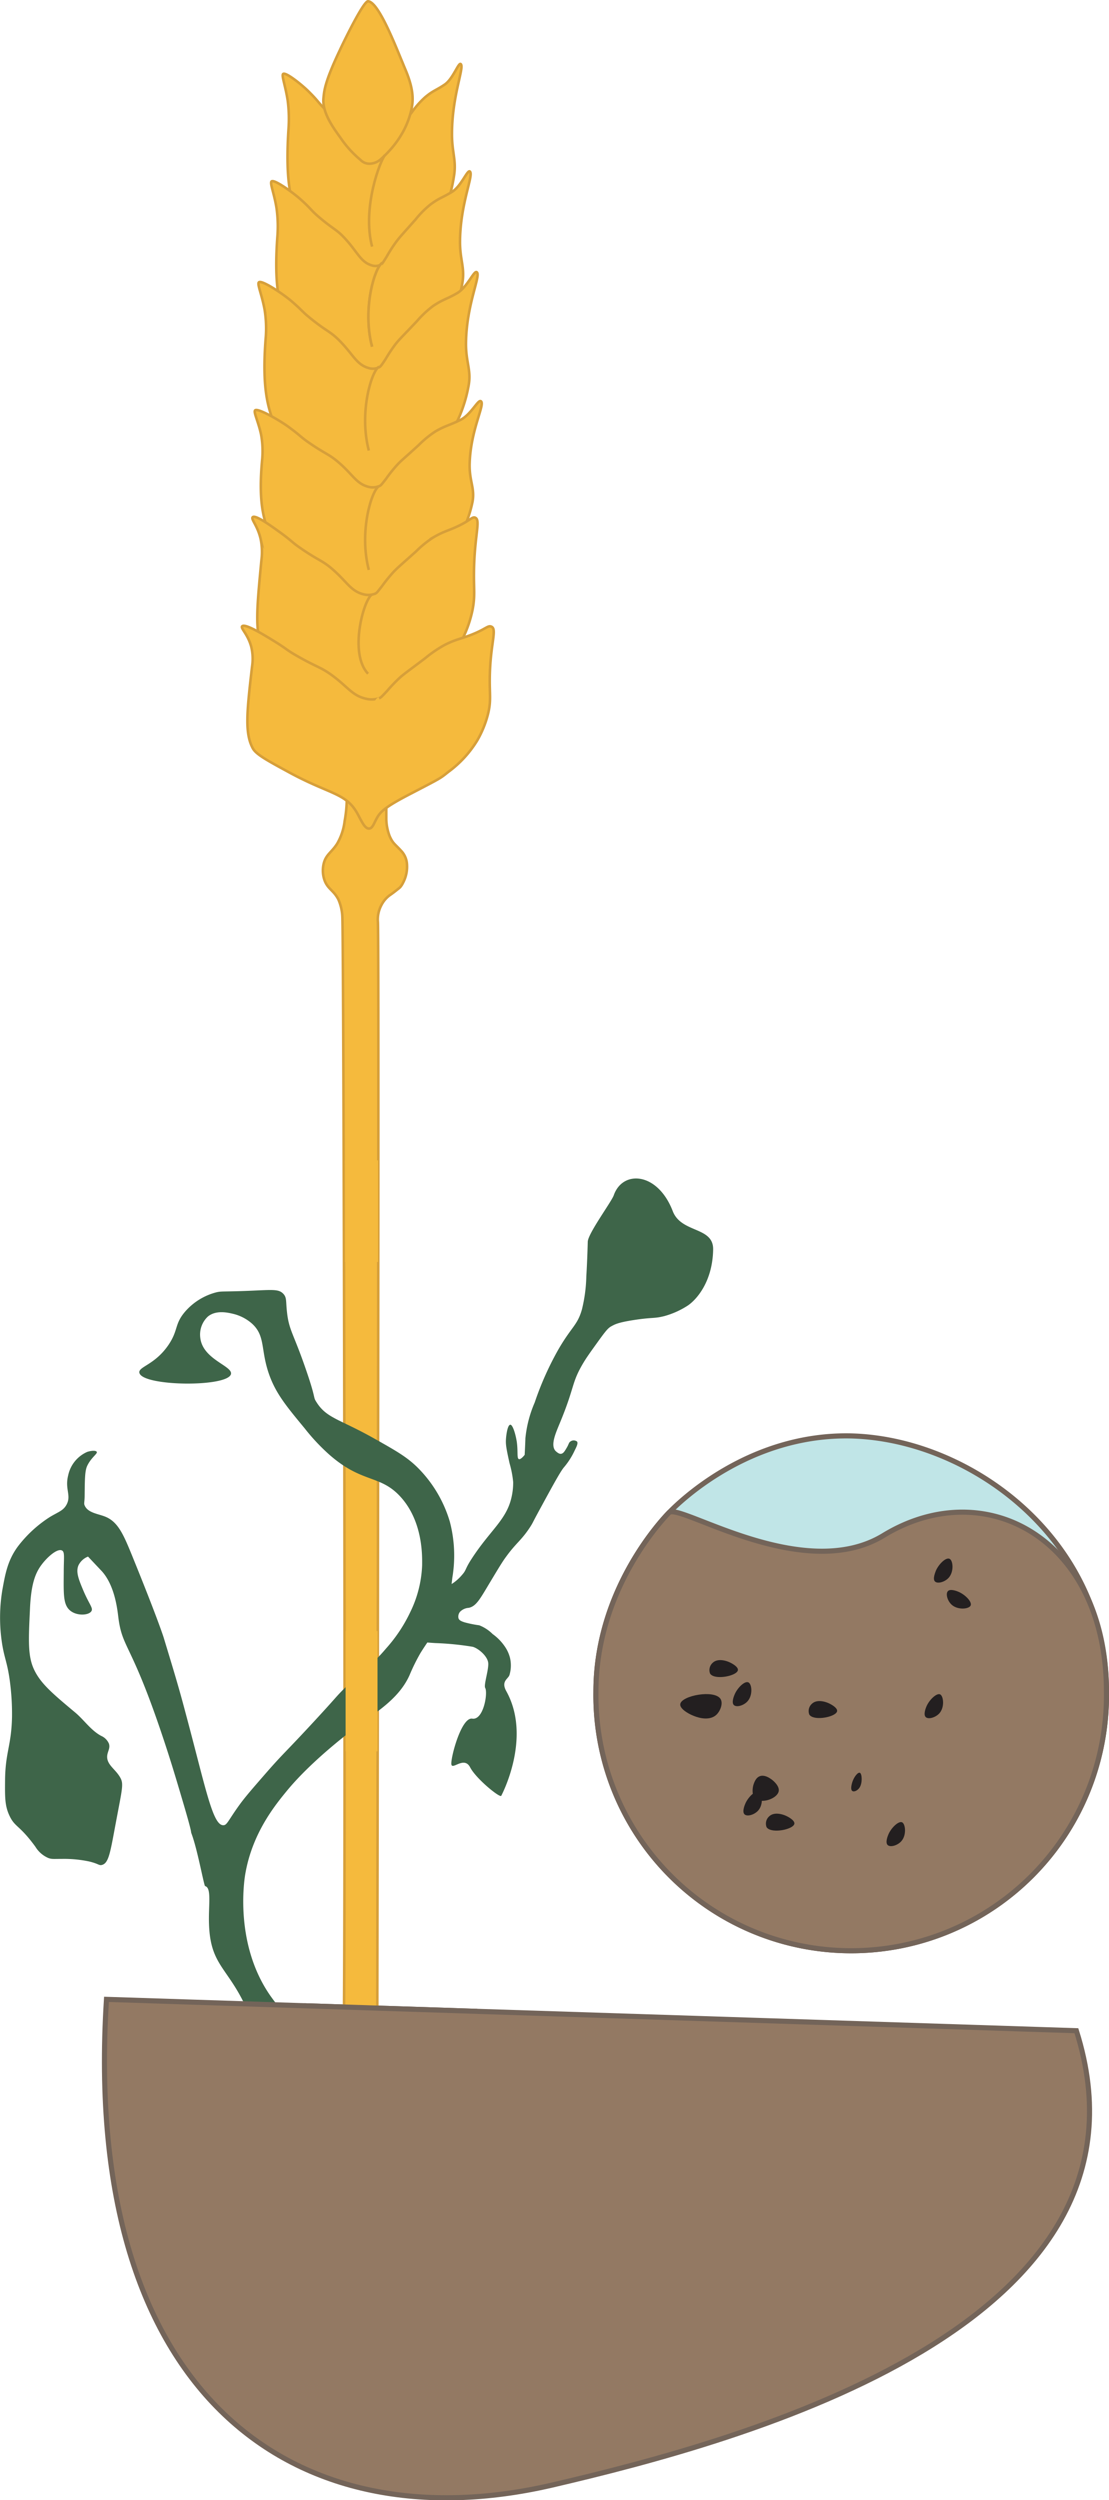 <svg xmlns="http://www.w3.org/2000/svg" viewBox="0 0 216.95 488.78"><defs><style>.cls-1{fill:#c0e5e7;}.cls-1,.cls-2{stroke:#736459;}.cls-1,.cls-2,.cls-4,.cls-5,.cls-7{stroke-miterlimit:10;}.cls-2{fill:#937963;}.cls-3{fill:#231f20;}.cls-4,.cls-7,.cls-8{fill:#f5ba3d;}.cls-4{stroke:#d69f3a;}.cls-4,.cls-7{stroke-width:0.5px;}.cls-5{fill:#801d7f;stroke:#801d7f;stroke-width:0.75px;}.cls-6{fill:#3e6549;}.cls-7{stroke:#f5ba3d;}</style></defs><title>3_germination</title><g id="germination"><path class="cls-1" d="M216.45,330.72a49.94,49.94,0,1,1-99.87,0c0-19.5,12.36-33,14.29-35s15.58-15.45,35.65-15C190,281.35,216.45,301,216.45,330.72Z"/><path class="cls-2" d="M216.45,330.72a49.94,49.94,0,1,1-99.87,0c0-19.5,12.36-33,14.29-35s26.25,14.08,42,4.44C192.89,288,216.45,301,216.45,330.72Z"/><path class="cls-3" d="M133.08,333.13c.27-1.65,6.65-2.86,7.87-1,.54.85,0,2.31-.77,3.07-1.56,1.5-4.22.36-4.61.19C134.76,335.08,132.92,334.07,133.08,333.13Z"/><path class="cls-3" d="M144.35,326.52c-.19,1.14-4.6,2-5.44.66a1.9,1.9,0,0,1,.53-2.12c1.08-1,2.92-.25,3.18-.13C143.19,325.17,144.46,325.87,144.35,326.52Z"/><path class="cls-3" d="M143.74,331.2c.58-1.3,1.95-2.62,2.66-2.3s.91,2.53-.18,3.72c-.74.81-2.14,1.22-2.66.71S143.62,331.47,143.74,331.2Z"/><path class="cls-3" d="M163.76,334.53c-.19,1.14-4.6,2-5.44.66a1.9,1.9,0,0,1,.53-2.12c1.08-1,2.91-.25,3.18-.13C162.59,333.18,163.86,333.88,163.76,334.53Z"/><path class="cls-3" d="M155.4,356.54c-.19,1.14-4.6,2-5.44.66a1.9,1.9,0,0,1,.53-2.12c1.08-1,2.91-.25,3.18-.13C154.24,355.19,155.5,355.89,155.4,356.54Z"/><path class="cls-3" d="M152.35,350.08c-.17,1.69-4.2,2.93-5,1a4.14,4.14,0,0,1,.48-3.14c1-1.54,2.66-.37,2.91-.2C151.29,348.08,152.45,349.12,152.35,350.08Z"/><path class="cls-3" d="M145.82,352.57c.57-1.3,2-2.63,2.66-2.31s.91,2.54-.18,3.72c-.75.82-2.15,1.22-2.66.71S145.7,352.84,145.82,352.57Z"/><path class="cls-3" d="M173.82,358.57c.57-1.3,2-2.63,2.66-2.31s.91,2.54-.18,3.72c-.75.82-2.15,1.22-2.66.71S173.7,358.84,173.82,358.57Z"/><path class="cls-3" d="M181.26,333.55c.58-1.3,2-2.62,2.66-2.3s.92,2.54-.17,3.72c-.75.81-2.15,1.22-2.66.71S181.14,333.82,181.26,333.55Z"/><path class="cls-3" d="M166.74,348.38c.32-1,1.1-2,1.5-1.79s.51,2-.1,2.9c-.42.63-1.21.94-1.5.55S166.67,348.6,166.74,348.38Z"/><path class="cls-3" d="M183.09,307.05c.58-1.3,1.95-2.63,2.66-2.31s.91,2.54-.18,3.73c-.74.81-2.14,1.21-2.66.71S183,307.32,183.09,307.05Z"/><path class="cls-3" d="M187.57,311.22c1.3.58,2.63,1.95,2.31,2.66s-2.54.92-3.72-.17c-.82-.75-1.22-2.15-.71-2.66S187.3,311.1,187.57,311.22Z"/></g><g id="wheat"><line class="cls-2" x1="59.55" y1="392.12" x2="93.36" y2="393.22"/><path class="cls-3" d="M74.28,265.17"/><path class="cls-4" d="M73.93,180.29c.17,3.8.06,93.18-.13,219.5l-6.56-1.18c.4-30.42,0-215-.27-219.47a9.32,9.32,0,0,0-.79-3.33c-.93-1.79-2.08-2-2.71-3.77a5.76,5.76,0,0,1-.11-3.34c.47-1.68,1.51-2.06,2.6-3.76a11.5,11.5,0,0,0,1.46-4.41,25.63,25.63,0,0,0-.22-10.33h8.37v10a9.84,9.84,0,0,0,.66,3.28c.68,1.51,1,1.47,2.38,3a4.15,4.15,0,0,1,1,2.42,6.66,6.66,0,0,1-.77,3.69,4,4,0,0,1-.55.85l-.22.2c-.69.54-1,.81-1.87,1.41a5.5,5.5,0,0,0-1.64,2A5.91,5.91,0,0,0,73.93,180.29Z"/><path class="cls-5" d="M118.81,240"/><path class="cls-5" d="M133.29,253.6"/><path class="cls-3" d="M49.22,258.78"/><path class="cls-6" d="M131.61,236.78c-2.94-7.65-9.79-8.1-11.54-3.11-.46,1.3-5.09,7.53-5.09,9.12,0,0-.07,3.22-.28,6.73a29.73,29.73,0,0,1-.85,6.44c-.88,3.14-2,3.34-4.62,7.86a59.89,59.89,0,0,0-4.63,10.37,23.29,23.29,0,0,0-1.82,7c0,.5-.14,3.23-.14,3.23-.63.79-1,.9-1.12.84-.45-.16-.15-1.45-.42-3.37-.22-1.46-.79-3.38-1.27-3.36s-.75,1.58-.84,2.66,0,1.76.7,4.91a19.55,19.55,0,0,1,.7,3.64,12.77,12.77,0,0,1-.42,3.37c-1.08,4.16-4.18,6.19-7.71,11.64-1.31,2-1,2.15-1.82,3.08-2.71,3.24-5.31,2.46-7.48,5.08s-2.43,6.68-1,7.89c.19.16.36.23,3.19.42a56.2,56.2,0,0,1,7.36.73c1.18.37,2.87,1.86,3,3.15s-.92,4.33-.59,4.89c.55,1-.34,6.35-2.53,6s-4.34,8-4.08,9,2.51-1.7,3.66.52,5.74,5.95,6.08,5.58c0,0,6.08-11.31,1-20.46-1.08-1.95.34-2.37.61-3.15a6.55,6.55,0,0,0,.12-3.33,6.81,6.81,0,0,0-.85-2,9.76,9.76,0,0,0-2.56-2.7,7.64,7.64,0,0,0-2.62-1.71,21.85,21.85,0,0,1-2.84-.57c-.7-.22-1.07-.41-1.21-.78a1.47,1.47,0,0,1,.28-1.27,2.58,2.58,0,0,1,1.71-.79c1.52-.3,2.29-1.87,4.33-5.25,1.55-2.58,2.33-3.87,3-4.76,2-2.76,3-3.17,4.76-5.9.51-.8.27-.51,1.85-3.4,2.72-5,4.08-7.48,4.76-8.24a14.46,14.46,0,0,0,2.06-3.27c.43-.84.66-1.41.42-1.7a1.07,1.07,0,0,0-1.28,0c-.34.22-.29.49-.71,1.2s-.66,1.14-1.13,1.21-1.07-.56-1.14-.64c-.91-1.16.09-3.39.92-5.4,3-7.23,2.2-7.75,4.62-11.79.65-1.08,1.38-2.09,2.84-4.12,1.61-2.23,2-2.66,2.63-3s1.23-.72,4.4-1.21c3.7-.57,3.92-.24,6-.78a16.43,16.43,0,0,0,4.55-2.06c1.69-1.15,4.81-4.62,4.94-10.89C139.63,239.74,133.29,241.14,131.61,236.78Z"/><path class="cls-4" d="M72.88,30.85c-1.81-.61-2.39-2.38-4.27-4.78s-2.21-2-5.3-5C62.23,20,62.21,19.71,60.49,18c-1.3-1.33-4.8-4.15-5.14-3.49-.23.45.5,2.35.93,5.14a27.56,27.56,0,0,1,.18,5.26c-.66,9.78.31,13.58,1.42,16.89.45,1.33,1.89,2.64,4.78,5.27,5.18,4.7,7.29,4.44,8.81,8.54.61,1.66,1.08,3.91,1.73,3.81.47-.07.64-1.29,1.09-2.54.5-1.41,1.16-2.32,4.13-4.91,4.39-3.81,4-3.47,5.22-5a24,24,0,0,0,3.8-7,32,32,0,0,0,1.41-5.81c.42-2.89-.45-4.42-.43-8,0-7.5,2.47-13,1.71-13.64-.44-.34-1.5,2.89-3.12,4S84.75,17.68,83.18,19a17,17,0,0,0-2.61,2.95c-2.39,3-2.69,3.32-3.36,4.32a29.47,29.47,0,0,0-1.68,2.93c-.84,1.46-.79,1.49-1.35,1.7A1.84,1.84,0,0,1,72.88,30.85Z"/><path class="cls-4" d="M72.67,51.86c-2-.61-2.67-2.38-4.77-4.78s-2.47-2-5.92-5C60.77,41,60.75,40.72,58.83,39c-1.46-1.32-5.37-4.15-5.74-3.49-.26.45.55,2.35,1,5.14a25.54,25.54,0,0,1,.2,5.26c-.75,9.79.35,13.58,1.58,16.89.5,1.33,2.12,2.65,5.35,5.27,5.78,4.7,8.14,4.44,9.83,8.54.68,1.66,1.21,3.92,1.94,3.81.53-.07.72-1.28,1.22-2.54s1.29-2.32,4.61-4.9c4.9-3.82,4.49-3.48,5.83-5a23.62,23.62,0,0,0,4.25-7,30.2,30.2,0,0,0,1.58-5.82c.46-2.88-.52-4.41-.49-8,.06-7.5,2.76-13,1.92-13.64-.5-.34-1.68,2.89-3.5,4S85.93,38.69,84.18,40a18.78,18.78,0,0,0-2.92,2.95c-2.67,3-3,3.33-3.75,4.32a29.15,29.15,0,0,0-1.88,2.93c-.93,1.46-.88,1.49-1.51,1.7A2.27,2.27,0,0,1,72.67,51.86Z"/><path class="cls-4" d="M72.09,71.94c-2.22-.62-2.93-2.43-5.23-4.88s-2.71-2-6.49-5.13c-1.32-1.08-1.35-1.35-3.46-3.15-1.6-1.35-5.89-4.23-6.3-3.55-.27.45.61,2.39,1.14,5.23A23,23,0,0,1,52,65.83c-.81,10,.39,13.85,1.74,17.23.55,1.35,2.32,2.69,5.86,5.37,6.35,4.8,8.94,4.53,10.79,8.71.75,1.69,1.32,4,2.13,3.89.57-.07.78-1.31,1.33-2.59.61-1.44,1.42-2.37,5.06-5,5.37-3.89,4.92-3.54,6.39-5.13a23.53,23.53,0,0,0,4.66-7.1,27.84,27.84,0,0,0,1.73-5.93c.51-2.94-.56-4.5-.53-8.17.07-7.65,3-13.31,2.1-13.9-.55-.36-1.84,2.94-3.83,4.1s-2.76,1.2-4.69,2.5a19.83,19.83,0,0,0-3.2,3c-2.92,3.08-3.29,3.39-4.12,4.41a30.73,30.73,0,0,0-2,3c-1,1.5-1,1.53-1.65,1.74A2.76,2.76,0,0,1,72.09,71.94Z"/><path class="cls-4" d="M72.15,95.19c-2.3-.56-3-2.17-5.42-4.36S63.93,89,60,86.24c-1.37-1-1.4-1.21-3.59-2.81-1.65-1.21-6.1-3.79-6.52-3.19-.29.41.63,2.14,1.18,4.69a18,18,0,0,1,.23,4.8c-.85,8.92.4,12.38,1.8,15.41.57,1.21,2.4,2.41,6.07,4.8,6.58,4.29,9.26,4,11.18,7.79.77,1.52,1.37,3.57,2.2,3.48.6-.07.82-1.17,1.38-2.32s1.47-2.11,5.25-4.47c5.57-3.49,5.09-3.17,6.62-4.6a21.22,21.22,0,0,0,4.83-6.34,22.78,22.78,0,0,0,1.79-5.31c.52-2.63-.58-4-.55-7.3C92,84,95,79,94.06,78.43c-.57-.32-1.91,2.63-4,3.67s-2.86,1.08-4.86,2.23A20,20,0,0,0,81.92,87c-3,2.75-3.41,3-4.27,3.94a27.34,27.34,0,0,0-2.13,2.67c-1.06,1.34-1,1.36-1.71,1.55A3.28,3.28,0,0,1,72.15,95.19Z"/><path class="cls-4" d="M71.17,116.2c-2.41-.58-3.18-2.24-5.67-4.51s-2.94-1.88-7-4.73c-1.43-1-1.46-1.26-3.75-2.91-1.73-1.25-4.9-3.54-5.34-2.91-.3.42,1,1.65,1.59,4.28a12.54,12.54,0,0,1,.14,4.11c-.88,9.21-1.32,13.82.15,16.94.59,1.25,2.51,2.49,6.35,5,6.88,4.43,9.68,4.18,11.69,8,.81,1.56,1.44,3.69,2.31,3.59.62-.06.85-1.21,1.44-2.39s1.54-2.19,5.49-4.62c5.83-3.6,5.33-3.27,6.93-4.75a21.47,21.47,0,0,0,5.05-6.55,23,23,0,0,0,1.88-5.47c.54-2.72.25-4,.29-7.36.07-7.07,1.31-10.13.31-10.68-.6-.32-.9.37-3.06,1.44s-3,1.11-5.08,2.31a20,20,0,0,0-3.47,2.78c-3.17,2.84-3.56,3.13-4.46,4.07a30.5,30.5,0,0,0-2.23,2.75c-1.11,1.39-1,1.41-1.79,1.61A3.56,3.56,0,0,1,71.17,116.2Z"/><path class="cls-4" d="M72.43,32a2.43,2.43,0,0,1-1.94-.77,20.89,20.89,0,0,1-3.92-4.35c-1.57-2.16-3.57-5-3.29-7.73.15-1.38.19-3,3.24-9.42C67,8.67,71.09.19,72,.25c2.14.15,5.53,9.13,7.33,13.4s1.51,6.42,1,8.41a17,17,0,0,1-1.49,3.71,19.17,19.17,0,0,1-2.39,3.39A20.32,20.32,0,0,1,74.63,31,3.46,3.46,0,0,1,72.43,32Z"/><path class="cls-4" d="M71.78,136.64c-2.69-.54-3.55-2.11-6.34-4.25s-3.28-1.78-7.87-4.47c-1.61-.94-1.63-1.18-4.2-2.74-1.93-1.18-5.47-3.34-6-2.74-.34.39,1.13,1.55,1.78,4a10,10,0,0,1,.16,3.88c-1,8.69-1.48,13,.16,16,.66,1.18,2.81,2.35,7.1,4.68,7.7,4.18,10.84,4,13.08,7.59.91,1.48,1.61,3.48,2.58,3.39.7-.06.95-1.14,1.62-2.26s1.72-2.06,6.13-4.36c6.52-3.39,6-3.09,7.75-4.47a21.47,21.47,0,0,0,5.66-6.18,20.21,20.21,0,0,0,2.09-5.17c.62-2.56.29-3.75.33-6.94.08-6.67,1.47-9.56.34-10.08-.66-.31-1,.35-3.41,1.36s-3.35,1-5.69,2.17a24.15,24.15,0,0,0-3.87,2.63c-3.55,2.68-4,2.95-5,3.84a30.4,30.4,0,0,0-2.49,2.6c-1.24,1.3-1.17,1.33-2,1.51A4.45,4.45,0,0,1,71.78,136.64Z"/><path class="cls-4" d="M72.79,67.78c-2-7.65.66-15.75,2-16.38"/><path class="cls-4" d="M72.15,88.08c-2-7.65.65-15.75,2-16.38"/><path class="cls-4" d="M72.15,111.42c-2-7.65.65-15.75,2-16.38"/><path class="cls-4" d="M72,131.71c-3.76-3.91-.9-14.43.76-15.49"/><path class="cls-7" d="M72.15,152.89c-2-7.65.65-15.75,2-16.37"/><path class="cls-4" d="M72.79,67.78c-2-7.65.66-15.75,2-16.38"/><path class="cls-4" d="M72.79,48.21c-2-7.65,1.64-16.94,2.54-17.91"/><path class="cls-6" d="M40.08,368.68c-.36-1-1.46-7-2.54-10-.45-1.24.48,1.13-1.86-6.77-1.26-4.26-2.33-7.86-3.9-12.53-6.15-18.35-7.86-17.05-8.63-23.2-.19-1.49-.67-6.17-3.22-9l-2.71-2.87A3.49,3.49,0,0,0,15.36,306c-.58,1.31.05,2.83,1,5.08,1.12,2.6,1.89,3.28,1.53,3.89-.51.86-2.93,1-4.24-.17s-1.21-3.2-1.18-7.45c0-2.84.24-3.92-.34-4.23-.89-.47-2.87,1.24-4.07,2.88s-2,3.82-2.2,8.63c-.29,6.14-.44,9.2.85,11.86s3.53,4.57,8,8.3c1.74,1.46,3.07,3.49,5.08,4.57a2.9,2.9,0,0,1,1.52,1.52c.29.89-.25,1.47-.34,2.37-.15,1.75,1.61,2.58,2.54,4.24.72,1.26.42,2.08-.84,8.8-1.1,5.86-1.38,7.93-2.71,8.3-.6.17-.64-.23-2.54-.68a23.87,23.87,0,0,0-5.25-.5c-1.77,0-2,.08-2.71-.17a5.5,5.5,0,0,1-2.54-2.21c-3.16-4.33-4-3.76-5.08-6.09-.9-1.92-.88-3.6-.85-6.94.06-5.52,1.24-6.67,1.36-12.37A48.74,48.74,0,0,0,2,329.23c-.53-4.39-1.22-5-1.7-8.64a33.08,33.08,0,0,1,.17-9.82c.55-3,1-5.71,3.05-8.47a24.28,24.28,0,0,1,6.27-5.75c1.68-1,2.58-1.22,3.22-2.38,1-1.84-.37-3,.33-5.75a6.45,6.45,0,0,1,3.73-4.58c.68-.22,1.66-.35,1.86,0s-1.08,1.08-1.86,2.71c-.46.95-.48,2.57-.51,5.76,0,1.35-.19,1.59,0,2,.63,1.48,2.64,1.62,4.07,2.21,2.43,1,3.5,3.43,5.08,7.28C30.85,316.41,32,320.08,32,320.08c2,6.58,3,9.87,4.24,14.57,4,14.87,5.34,22.21,7.45,22.18.74,0,.93-.92,3.21-4.06,1.07-1.47,2.46-3.07,5.25-6.27,3.24-3.71,3.71-3.93,9.32-10,4.57-4.94,4-4.5,5.75-6.27,4.3-4.27,5.49-4.62,8.3-7.95a29.56,29.56,0,0,0,4.74-7.12A22.72,22.72,0,0,0,82.58,306c0-1.47.28-8.43-4.23-13.38-4-4.39-7.52-2.57-14-8.3a39.58,39.58,0,0,1-4.75-5.08c-3.52-4.26-5.61-6.76-6.94-10.5-1.73-4.86-.67-7.55-3.39-10a8.63,8.63,0,0,0-3.59-1.87c-1.06-.25-3.36-.82-5,.5a4.83,4.83,0,0,0-1.49,4.23c.53,4.19,6.28,5.41,6,7-.52,2.65-17.49,2.46-17.93-.25-.19-1.19,3.06-1.51,5.73-5.47,1.93-2.88,1.11-4,3.23-6.47a12.11,12.11,0,0,1,6-3.74c1-.25,1.17-.15,4.48-.25,6.17-.18,7.67-.59,8.71.5.74.77.48,1.49.75,3.74.4,3.48,1.29,4.07,3.73,11.2,2,5.79,1.31,5.15,2,6.22,2,3.22,4.54,3.31,11.45,7.22,4.1,2.31,6.15,3.47,8.22,5.47A24.9,24.9,0,0,1,88,297.49a26.12,26.12,0,0,1,.49,10.95c-.44,3.84-.77,6.74-2.73,9.7a60.81,60.81,0,0,0-3.49,5,37.64,37.64,0,0,0-2.15,4.35c-1.91,4.28-5.95,6.87-9,9.09-1.17.85-9.6,7-14.93,13.44-2.35,2.86-6.86,8.34-8.22,16.43-.2,1.18-2.17,14,5.23,24.15,2.5,3.4,4.53,5.56,4.48,7,0,.75-.33.35-2.46.35-1.79,0-2.67-.1-3.56-.07a1.65,1.65,0,0,1-1.77-1c-4.21-12.35-8.68-11.4-9-20.66-.14-3.62.53-7-.68-7.46"/><rect class="cls-8" x="67.61" y="318.87" width="6.24" height="23.51"/><rect class="cls-8" x="67.49" y="226.85" width="6.46" height="19.86"/><path class="cls-2" d="M20.83,390.87c-4.94,78.11,37.3,106.45,87,95C146,477,228.74,454.52,210.57,397Z"/></g></svg>